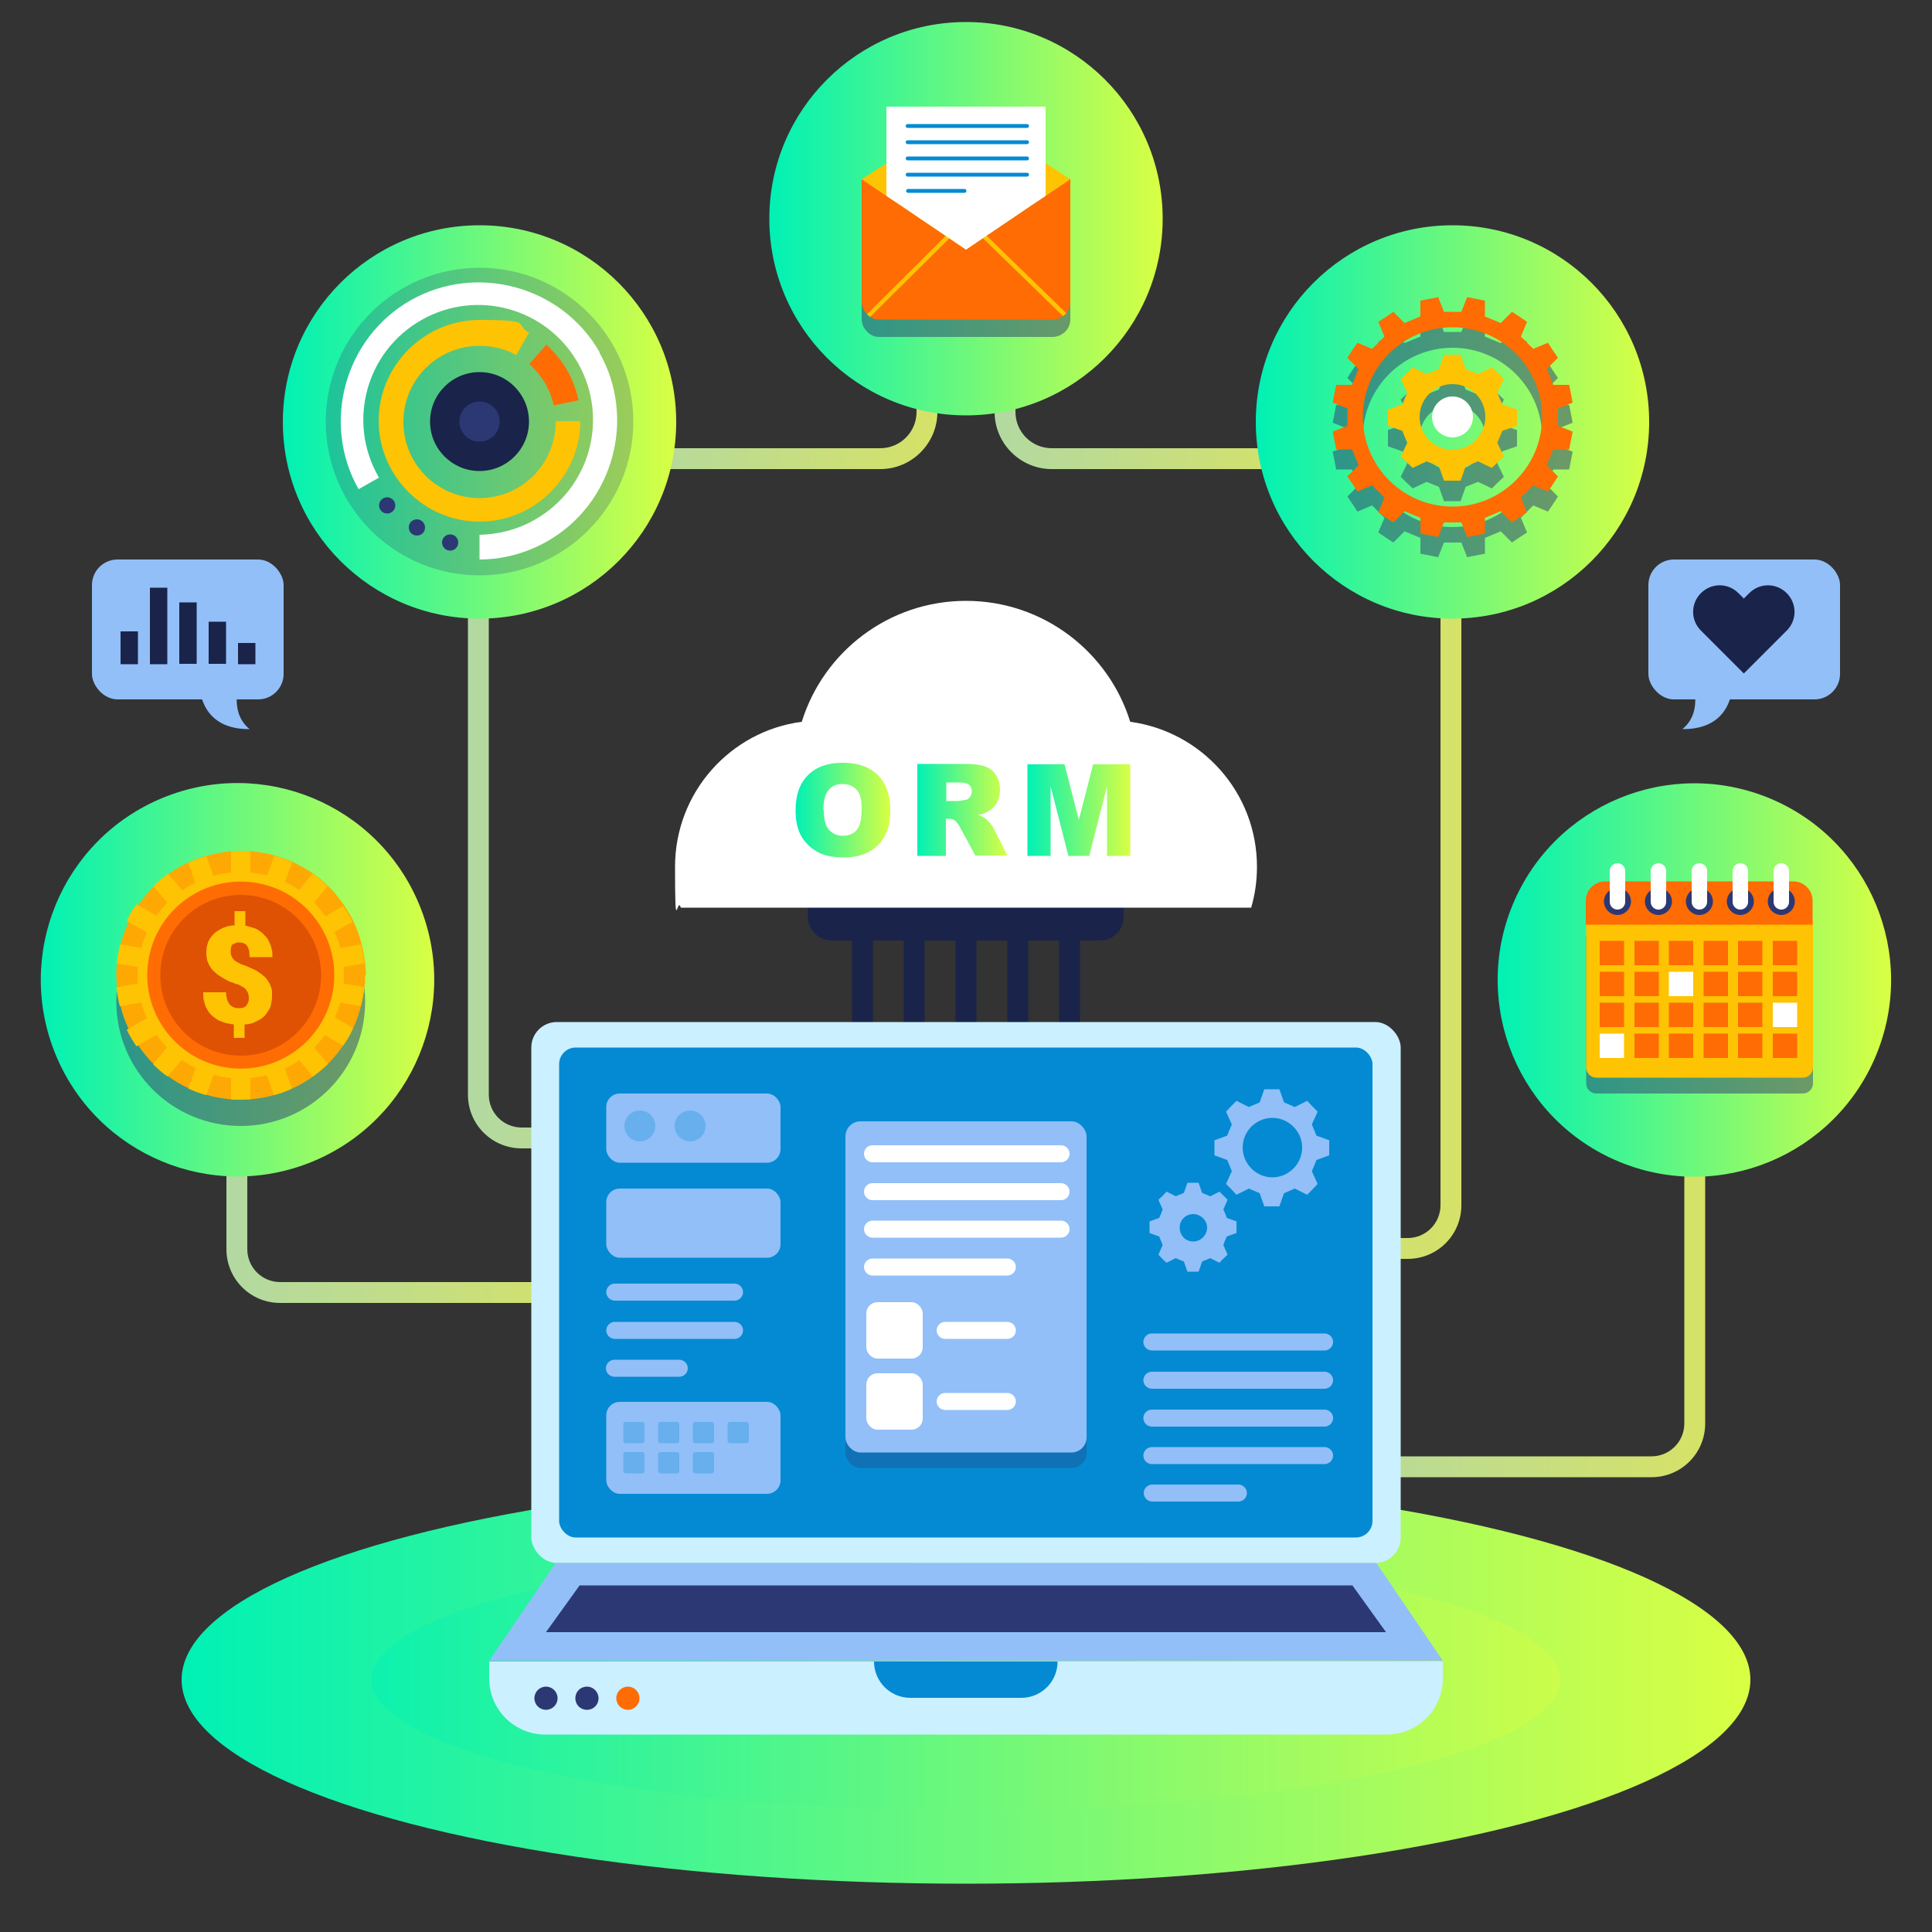 <?xml version="1.0" encoding="UTF-8"?>
<svg xmlns="http://www.w3.org/2000/svg" xmlns:xlink="http://www.w3.org/1999/xlink" version="1.1" viewBox="0 0 500 500">
  <rect x="0" y="0" width="500" height="500" fill="#333333" stroke="none"/>
  <defs>
    <style>
      .cls-1, .cls-2, .cls-3, .cls-4, .cls-5 {
        mix-blend-mode: multiply;
      }

      .cls-1, .cls-6 {
        fill: #048ad3;
      }

      .cls-1, .cls-5 {
        opacity: .3;
      }

      .cls-7 {
        fill: #df5103;
      }

      .cls-8 {
        fill: #1a234a;
      }

      .cls-2, .cls-3, .cls-4 {
        opacity: .5;
      }

      .cls-9 {
        fill: url(#linear-gradient-5);
      }

      .cls-10 {
        fill: url(#linear-gradient-6);
      }

      .cls-11 {
        fill: url(#linear-gradient-4);
      }

      .cls-12 {
        fill: url(#linear-gradient-3);
      }

      .cls-13 {
        fill: url(#linear-gradient-2);
      }

      .cls-14 {
        fill: url(#New_Gradient_Swatch);
      }

      .cls-15 {
        fill: #fec303;
      }

      .cls-16 {
        fill: url(#linear-gradient);
      }

      .cls-17 {
        isolation: isolate;
      }

      .cls-18 {
        fill: #fe6c03;
      }

      .cls-19 {
        fill: url(#New_Gradient_Swatch-10);
      }

      .cls-3 {
        fill: url(#New_Gradient_Swatch-2);
      }

      .cls-20 {
        fill: #fff;
      }

      .cls-21 {
        fill: #fea903;
      }

      .cls-22 {
        fill: url(#New_Gradient_Swatch-5);
      }

      .cls-23 {
        fill: url(#New_Gradient_Swatch-7);
      }

      .cls-24 {
        fill: url(#New_Gradient_Swatch-4);
      }

      .cls-25 {
        fill: url(#New_Gradient_Swatch-6);
      }

      .cls-26 {
        fill: url(#New_Gradient_Swatch-9);
      }

      .cls-27 {
        fill: url(#New_Gradient_Swatch-8);
      }

      .cls-28 {
        fill: url(#New_Gradient_Swatch-3);
      }

      .cls-4, .cls-5, .cls-29 {
        fill: #2c3874;
      }

      .cls-30 {
        fill: #cbf0ff;
      }

      .cls-31 {
        fill: #92bff8;
      }
    </style>
    <linearGradient id="linear-gradient" x1="161.6" y1="107.6" x2="242.6" y2="107.6" gradientUnits="userSpaceOnUse">
      <stop offset="0" stop-color="#b2d9a2"/>
      <stop offset="1" stop-color="#d6e267"/>
    </linearGradient>
    <linearGradient id="linear-gradient-2" x1="257.4" x2="338.4" xlink:href="#linear-gradient"/>
    <linearGradient id="linear-gradient-3" x1="58.5" y1="317.9" x2="155.1" y2="317.9" xlink:href="#linear-gradient"/>
    <linearGradient id="linear-gradient-4" x1="121" y1="220.6" x2="217.6" y2="220.6" xlink:href="#linear-gradient"/>
    <linearGradient id="linear-gradient-5" x1="337.6" y1="336.9" x2="441.3" y2="336.9" xlink:href="#linear-gradient"/>
    <linearGradient id="linear-gradient-6" x1="274.6" y1="239.6" x2="378.2" y2="239.6" xlink:href="#linear-gradient"/>
    <linearGradient id="New_Gradient_Swatch" data-name="New Gradient Swatch" x1="47" y1="434.7" x2="453" y2="434.7" gradientUnits="userSpaceOnUse">
      <stop offset="0" stop-color="#00f1b5"/>
      <stop offset="1" stop-color="#d9ff43"/>
    </linearGradient>
    <linearGradient id="New_Gradient_Swatch-2" data-name="New Gradient Swatch" x1="96.2" x2="403.8" xlink:href="#New_Gradient_Swatch"/>
    <linearGradient id="New_Gradient_Swatch-3" data-name="New Gradient Swatch" x1="325" y1="109.2" x2="426.9" y2="109.2" xlink:href="#New_Gradient_Swatch"/>
    <linearGradient id="New_Gradient_Swatch-4" data-name="New Gradient Swatch" x1="10.5" y1="253.6" x2="112.4" y2="253.6" gradientTransform="translate(101.7 -4.2) rotate(22.5)" xlink:href="#New_Gradient_Swatch"/>
    <linearGradient id="New_Gradient_Swatch-5" data-name="New Gradient Swatch" x1="387.6" y1="253.6" x2="489.5" y2="253.6" gradientTransform="translate(505 -248.6) rotate(67.5)" xlink:href="#New_Gradient_Swatch"/>
    <linearGradient id="New_Gradient_Swatch-6" data-name="New Gradient Swatch" x1="199.1" y1="56.6" x2="300.9" y2="56.6" xlink:href="#New_Gradient_Swatch"/>
    <linearGradient id="New_Gradient_Swatch-7" data-name="New Gradient Swatch" x1="73.1" y1="109.2" x2="175" y2="109.2" xlink:href="#New_Gradient_Swatch"/>
    <linearGradient id="New_Gradient_Swatch-8" data-name="New Gradient Swatch" x1="205.9" y1="209.6" x2="230.4" y2="209.6" xlink:href="#New_Gradient_Swatch"/>
    <linearGradient id="New_Gradient_Swatch-9" data-name="New Gradient Swatch" x1="237.4" y1="209.6" x2="260.7" y2="209.6" xlink:href="#New_Gradient_Swatch"/>
    <linearGradient id="New_Gradient_Swatch-10" data-name="New Gradient Swatch" x1="265.9" y1="209.6" x2="292.5" y2="209.6" xlink:href="#New_Gradient_Swatch"/>
  </defs>
  <!-- Generator: Adobe Illustrator 28.7.1, SVG Export Plug-In . SVG Version: 1.2.0 Build 142)  -->
  <g class="cls-17">
    <g id="OBJECTS">
      <g>
        <g>
          <path class="cls-16" d="M227.8,121.4h-66.2v-5.4h66.2c5.2,0,9.4-4.2,9.4-9.4v-12.9h5.4v12.9c0,8.1-6.6,14.8-14.8,14.8Z"/>
          <path class="cls-13" d="M338.4,121.4h-66.2c-8.1,0-14.8-6.6-14.8-14.8v-12.9h5.4v12.9c0,5.2,4.2,9.4,9.4,9.4h66.2v5.4Z"/>
        </g>
        <path class="cls-12" d="M155.1,337.2h-82.6c-7.7,0-13.9-6.2-13.9-13.9v-24.6h5.4v24.6c0,4.7,3.8,8.5,8.5,8.5h82.6v5.4Z"/>
        <path class="cls-11" d="M217.6,297.2h-82.6c-7.7,0-13.9-6.2-13.9-13.9v-139.2h5.4v139.2c0,4.7,3.8,8.5,8.5,8.5h82.6v5.4Z"/>
        <path class="cls-9" d="M427.4,382.3h-89.7v-5.4h89.7c4.7,0,8.5-3.8,8.5-8.5v-76.8h5.4v76.8c0,7.7-6.2,13.9-13.9,13.9Z"/>
        <path class="cls-10" d="M364.3,325.8h-89.7v-5.4h89.7c4.7,0,8.5-3.8,8.5-8.5v-158.5h5.4v158.5c0,7.7-6.2,13.9-13.9,13.9Z"/>
      </g>
      <g>
        <rect class="cls-8" x="274.1" y="222.2" width="5.4" height="62.4"/>
        <rect class="cls-8" x="260.7" y="222.2" width="5.4" height="62.4"/>
        <rect class="cls-8" x="247.3" y="222.2" width="5.4" height="62.4"/>
        <rect class="cls-8" x="233.9" y="222.2" width="5.4" height="62.4"/>
        <rect class="cls-8" x="220.5" y="222.2" width="5.4" height="62.4"/>
      </g>
      <path class="cls-8" d="M209.2,225.7h81.6v11.6c0,3.3-2.7,6.1-6.1,6.1h-69.5c-3.3,0-6.1-2.7-6.1-6.1v-11.6h0Z"/>
      <g>
        <ellipse class="cls-14" cx="250" cy="434.7" rx="203" ry="52.8"/>
        <ellipse class="cls-3" cx="250" cy="434.7" rx="153.8" ry="33.9"/>
      </g>
      <g>
        <rect class="cls-30" x="137.5" y="264.5" width="225" height="140" rx="6.6" ry="6.6"/>
        <rect class="cls-6" x="144.7" y="271.1" width="210.5" height="126.8" rx="4.3" ry="4.3"/>
        <path class="cls-30" d="M126.6,430h246.8v4.4c0,8-6.5,14.5-14.5,14.5h-217.8c-8,0-14.5-6.5-14.5-14.5v-4.4h0Z"/>
        <polygon class="cls-31" points="356.2 404.5 143.8 404.5 126.6 429.8 373.4 429.8 356.2 404.5"/>
        <polygon class="cls-29" points="350 410.3 150 410.3 141.3 422.4 358.7 422.4 350 410.3"/>
        <path class="cls-6" d="M264.4,439.4h-28.8c-5.2,0-9.4-4.2-9.4-9.4h47.5c0,5.2-4.2,9.4-9.4,9.4Z"/>
        <circle class="cls-29" cx="141.3" cy="439.5" r="3"/>
        <path class="cls-29" d="M154.9,439.5c0-1.6-1.3-3-3-3s-3,1.3-3,3,1.3,3,3,3,3-1.3,3-3Z"/>
        <circle class="cls-18" cx="162.5" cy="439.5" r="3"/>
        <g>
          <g>
            <rect class="cls-31" x="156.9" y="283" width="45.1" height="17.9" rx="3.5" ry="3.5"/>
            <path class="cls-1" d="M169.6,291.4c0-2.2-1.8-4-4-4s-4,1.8-4,4,1.8,4,4,4,4-1.8,4-4Z"/>
            <path class="cls-1" d="M182.6,291.4c0-2.2-1.8-4-4-4s-4,1.8-4,4,1.8,4,4,4,4-1.8,4-4Z"/>
            <rect class="cls-31" x="156.9" y="307.6" width="45.1" height="17.9" rx="3.5" ry="3.5"/>
            <rect class="cls-31" x="156.9" y="362.8" width="45.1" height="23.8" rx="3.5" ry="3.5"/>
            <path class="cls-31" d="M190.1,336.6h-31c-1.2,0-2.2-1-2.2-2.2s1-2.2,2.2-2.2h31c1.2,0,2.2,1,2.2,2.2s-1,2.2-2.2,2.2Z"/>
            <path class="cls-31" d="M190.1,346.5h-31c-1.2,0-2.2-1-2.2-2.2s1-2.2,2.2-2.2h31c1.2,0,2.2,1,2.2,2.2s-1,2.2-2.2,2.2Z"/>
            <path class="cls-31" d="M175.8,356.3h-16.8c-1.2,0-2.2-1-2.2-2.2s1-2.2,2.2-2.2h16.8c1.2,0,2.2,1,2.2,2.2s-1,2.2-2.2,2.2Z"/>
          </g>
          <g>
            <rect class="cls-5" x="218.8" y="294.2" width="62.4" height="85.7" rx="3.9" ry="3.9"/>
            <rect class="cls-31" x="218.8" y="290.2" width="62.4" height="85.7" rx="3.9" ry="3.9"/>
            <path class="cls-20" d="M274.6,300.8h-48.8c-1.2,0-2.2-1-2.2-2.2s1-2.2,2.2-2.2h48.8c1.2,0,2.2,1,2.2,2.2s-1,2.2-2.2,2.2Z"/>
            <path class="cls-20" d="M274.6,310.6h-48.8c-1.2,0-2.2-1-2.2-2.2s1-2.2,2.2-2.2h48.8c1.2,0,2.2,1,2.2,2.2s-1,2.2-2.2,2.2Z"/>
            <path class="cls-20" d="M274.6,320.3h-48.8c-1.2,0-2.2-1-2.2-2.2s1-2.2,2.2-2.2h48.8c1.2,0,2.2,1,2.2,2.2s-1,2.2-2.2,2.2Z"/>
            <path class="cls-20" d="M260.7,330.1h-34.9c-1.2,0-2.2-1-2.2-2.2s1-2.2,2.2-2.2h34.9c1.2,0,2.2,1,2.2,2.2s-1,2.2-2.2,2.2Z"/>
            <rect class="cls-20" x="224.2" y="355.4" width="14.6" height="14.6" rx="2.9" ry="2.9"/>
            <rect class="cls-20" x="224.2" y="337" width="14.6" height="14.6" rx="2.9" ry="2.9"/>
            <path class="cls-20" d="M260.7,364.9h-16.1c-1.2,0-2.2-1-2.2-2.2s1-2.2,2.2-2.2h16.1c1.2,0,2.2,1,2.2,2.2s-1,2.2-2.2,2.2Z"/>
            <path class="cls-20" d="M260.7,346.5h-16.1c-1.2,0-2.2-1-2.2-2.2s1-2.2,2.2-2.2h16.1c1.2,0,2.2,1,2.2,2.2s-1,2.2-2.2,2.2Z"/>
          </g>
          <g>
            <rect class="cls-1" x="161.3" y="368" width="5.5" height="5.5" rx=".6" ry=".6"/>
            <rect class="cls-1" x="170.3" y="368" width="5.5" height="5.5" rx=".6" ry=".6"/>
            <rect class="cls-1" x="179.3" y="368" width="5.5" height="5.5" rx=".6" ry=".6"/>
            <rect class="cls-1" x="188.3" y="368" width="5.5" height="5.5" rx=".6" ry=".6"/>
            <rect class="cls-1" x="161.3" y="375.8" width="5.5" height="5.5" rx=".6" ry=".6"/>
            <rect class="cls-1" x="170.3" y="375.8" width="5.5" height="5.5" rx=".6" ry=".6"/>
            <rect class="cls-1" x="179.3" y="375.8" width="5.5" height="5.5" rx=".6" ry=".6"/>
          </g>
          <g>
            <path class="cls-31" d="M327.2,312.2h3.9l1.2-3.4c1.1-.5,1.7-.7,2.8-1.2l3.2,1.6c1.4-1.4,1.4-1.4,2.7-2.8l-1.5-3.3c.5-1.1.7-1.7,1.2-2.9l3.3-1.2v-3.9l-3.3-1.2c-.5-1.2-.7-1.7-1.2-2.9l1.5-3.3c-1.4-1.4-1.4-1.4-2.7-2.8l-3.2,1.6c-1.1-.5-1.7-.7-2.8-1.2l-1.2-3.4h-3.9l-1.2,3.4c-1.1.5-1.7.7-2.8,1.2l-3.2-1.6c-1.4,1.4-1.4,1.4-2.7,2.8l1.5,3.3c-.5,1.1-.7,1.7-1.2,2.9l-3.3,1.2v3.9l3.3,1.2c.5,1.1.7,1.7,1.2,2.9l-1.5,3.3c1.4,1.4,1.4,1.4,2.7,2.8l3.2-1.6c1.1.5,1.7.7,2.8,1.2l1.2,3.4ZM321.6,297c0-4.3,3.5-7.7,7.7-7.7s7.7,3.5,7.7,7.7-3.5,7.7-7.7,7.7-7.7-3.5-7.7-7.7Z"/>
            <path class="cls-31" d="M307.3,329.1h2.9l.9-2.6c.8-.4,1.3-.5,2.1-.9l2.4,1.2c1-1.1,1-1.1,2.1-2.1l-1.1-2.5c.3-.9.5-1.3.9-2.2l2.5-.9v-3l-2.5-.9c-.3-.9-.5-1.3-.9-2.2l1.1-2.5c-1-1-1-1-2.1-2.1l-2.4,1.2c-.8-.4-1.3-.5-2.1-.9l-.9-2.6h-2.9l-.9,2.6c-.8.4-1.3.5-2.1.9l-2.4-1.2c-1,1.1-1,1.1-2.1,2.1l1.1,2.5c-.3.9-.5,1.3-.9,2.2l-2.5.9v3l2.5.9c.4.9.5,1.3.9,2.2l-1.1,2.5c1,1.1,1,1.1,2.1,2.1l2.4-1.2c.8.4,1.3.5,2.1.9l.9,2.6ZM305.3,317.7c0-2,1.6-3.5,3.5-3.5s3.6,1.6,3.6,3.5-1.6,3.6-3.6,3.6-3.5-1.6-3.5-3.6Z"/>
          </g>
          <g>
            <path class="cls-31" d="M342.8,349.5h-44.7c-1.2,0-2.2-1-2.2-2.2s1-2.2,2.2-2.2h44.7c1.2,0,2.2,1,2.2,2.2s-1,2.2-2.2,2.2Z"/>
            <path class="cls-31" d="M342.8,359.4h-44.7c-1.2,0-2.2-1-2.2-2.2s1-2.2,2.2-2.2h44.7c1.2,0,2.2,1,2.2,2.2s-1,2.2-2.2,2.2Z"/>
            <path class="cls-31" d="M342.8,369.2h-44.7c-1.2,0-2.2-1-2.2-2.2s1-2.2,2.2-2.2h44.7c1.2,0,2.2,1,2.2,2.2s-1,2.2-2.2,2.2Z"/>
            <path class="cls-31" d="M342.8,378.9h-44.7c-1.2,0-2.2-1-2.2-2.2s1-2.2,2.2-2.2h44.7c1.2,0,2.2,1,2.2,2.2s-1,2.2-2.2,2.2Z"/>
            <path class="cls-31" d="M320.5,388.6h-22.3c-1.2,0-2.2-1-2.2-2.2s1-2.2,2.2-2.2h22.3c1.2,0,2.2,1,2.2,2.2s-1,2.2-2.2,2.2Z"/>
          </g>
        </g>
      </g>
      <circle class="cls-28" cx="375.9" cy="109.2" r="50.9"/>
      <g>
        <circle class="cls-24" cx="61.5" cy="253.6" r="50.9" transform="translate(-92.4 42.8) rotate(-22.5)"/>
        <circle class="cls-22" cx="438.5" cy="253.6" r="50.9" transform="translate(36.4 561.7) rotate(-67.5)"/>
      </g>
      <circle class="cls-25" cx="250" cy="56.6" r="50.9"/>
      <circle class="cls-23" cx="124.1" cy="109.2" r="50.9"/>
      <g>
        <g>
          <rect class="cls-31" x="23.8" y="144.8" width="49.6" height="36.2" rx="6.6" ry="6.6"/>
          <path class="cls-31" d="M51.6,175.3s-1.4,13.5,13,13.4c-5.9-4.8-2.2-13.4-2.2-13.4"/>
        </g>
        <g>
          <rect class="cls-8" x="31.2" y="163.4" width="4.5" height="8.5"/>
          <rect class="cls-8" x="38.8" y="152.1" width="4.5" height="19.8"/>
          <rect class="cls-8" x="46.4" y="155.9" width="4.5" height="15.9"/>
          <rect class="cls-8" x="54" y="160.9" width="4.5" height="10.9"/>
          <rect class="cls-8" x="61.6" y="166.4" width="4.5" height="5.5"/>
        </g>
      </g>
      <g>
        <rect class="cls-31" x="426.5" y="144.8" width="49.6" height="36.2" rx="6.6" ry="6.6" transform="translate(902.7 325.8) rotate(180)"/>
        <path class="cls-8" d="M451.3,174.3l-11.1-11.1c-2.7-2.7-2.7-7,0-9.7,2.7-2.7,7-2.7,9.7,0l1.4,1.4,1.4-1.4c2.7-2.7,7-2.7,9.7,0,2.7,2.7,2.7,7,0,9.7l-11.1,11.1Z"/>
        <path class="cls-31" d="M448.4,175.3s1.4,13.5-13,13.4c5.9-4.8,2.2-13.4,2.2-13.4"/>
      </g>
      <g>
        <g class="cls-2">
          <circle class="cls-4" cx="124.1" cy="109.1" r="39.8"/>
        </g>
        <path class="cls-20" d="M155.2,91.2c-9.7-17.1-31.8-23.2-48.9-13.5-17.1,9.7-23.2,31.8-13.5,48.9l5.3-3c0,0-.1-.2-.2-.3-8.1-14.3-3.1-32.4,11.2-40.5,14.3-8.1,32.4-3.1,40.5,11.2,8.1,14.3,3.1,32.4-11.2,40.5-4.5,2.6-9.5,3.8-14.3,3.9v6.4c6.2,0,12.2-1.7,17.5-4.7,17.1-9.7,23.2-31.8,13.5-48.9Z"/>
        <g>
          <g>
            <path class="cls-15" d="M150.2,108.9c0,14.3-11.8,26.1-26.1,26.1s-26.1-11.8-26.1-26.1,11.8-26.1,26.1-26.1,8.9,1.1,12.8,3.3l-3.3,5.8c-2.8-1.6-6.1-2.4-9.5-2.4-10.9,0-19.7,8.8-19.7,19.7s8.8,19.7,19.7,19.7,19.7-8.8,19.7-19.7v-.2h6.5Z"/>
            <path class="cls-18" d="M149.7,103.6l-6.4,1.3c-.9-4.2-3.2-7.9-6.3-10.7l4.4-5c2.1,1.9,3.9,4.1,5.3,6.5,1.4,2.4,2.4,5.1,3,7.8Z"/>
          </g>
          <circle class="cls-8" cx="124.1" cy="109.1" r="12.8"/>
          <circle class="cls-29" cx="124.1" cy="109.1" r="5.2"/>
        </g>
        <circle class="cls-29" cx="100.2" cy="130.8" r="2.1"/>
        <circle class="cls-29" cx="116.5" cy="140.4" r="2.1"/>
        <path class="cls-29" d="M110,136.5c0-1.1-.9-2.1-2.1-2.1s-2.1.9-2.1,2.1.9,2.1,2.1,2.1,2.1-.9,2.1-2.1Z"/>
      </g>
      <g>
        <circle class="cls-4" cx="62.3" cy="259.2" r="32.2"/>
        <g>
          <g>
            <path class="cls-21" d="M94.5,252.4c0,1.1,0,2.1-.2,3.1-.2,1.7-.5,3.3-.9,4.9-.5,2-1.2,4-2.1,5.9-.7,1.5-1.5,2.9-2.5,4.3-1.2,1.7-2.5,3.3-4,4.8-1.2,1.2-2.5,2.2-3.8,3.2-1.7,1.2-3.5,2.3-5.4,3.1-1.5.7-3.1,1.3-4.7,1.7-2,.6-4,.9-6.1,1.1-.8,0-1.7.1-2.5.1s-1.7,0-2.5-.1c-2.1-.2-4.2-.5-6.1-1.1-1.6-.4-3.2-1-4.7-1.7-1.9-.8-3.7-1.9-5.4-3.1-1.4-.9-2.6-2-3.8-3.2-1.5-1.4-2.8-3.1-4-4.8-.9-1.4-1.8-2.8-2.5-4.3-.9-1.9-1.6-3.8-2.1-5.9-.4-1.6-.7-3.2-.9-4.9-.1-1-.2-2.1-.2-3.1s0-2.1.2-3.1c.2-1.7.5-3.3.9-4.9.5-2,1.2-4,2.1-5.9.7-1.5,1.5-2.9,2.5-4.3,1.2-1.7,2.5-3.3,4-4.8,1.2-1.2,2.5-2.2,3.8-3.2,1.7-1.2,3.5-2.3,5.4-3.1,1.5-.7,3.1-1.3,4.7-1.7,2-.5,4-.9,6.2-1.1.8,0,1.6-.1,2.5-.1s1.7,0,2.5.1c2.1.2,4.2.5,6.2,1.1,1.6.5,3.2,1,4.7,1.7,1.9.9,3.7,1.9,5.4,3.1,1.4.9,2.6,2,3.8,3.2,1.5,1.4,2.8,3.1,4,4.8.9,1.4,1.8,2.8,2.5,4.3.9,1.9,1.6,3.8,2.1,5.9.4,1.6.7,3.2.9,4.9.1,1,.2,2.1.2,3.1Z"/>
            <g>
              <path class="cls-15" d="M64.8,220.3v64.2c-.8,0-1.7.1-2.5.1s-1.7,0-2.5-.1v-64.2c.8,0,1.6-.1,2.5-.1s1.7,0,2.5.1Z"/>
              <path class="cls-15" d="M75.6,281.7c-1.5.7-3.1,1.3-4.7,1.7l-6.1-16.9-2.5-6.8-.9-2.4-.5-1.2-.3-.8-.2-.6-.2-.5-.2-.4-.3-.8-.2-.4-.2-.5-.2-.6-.3-.8-.5-1.3-.9-2.4-2.5-6.8-6.2-16.9c1.5-.7,3.1-1.3,4.7-1.7l6.2,16.9,2.5,6.8.9,2.4.5,1.3.3.8.2.6.2.5.2.4.3.8.2.4.2.5.2.6.3.8.5,1.3.9,2.4,2.5,6.8,6.1,16.9Z"/>
              <path class="cls-15" d="M84.8,275.4c-1.2,1.2-2.5,2.2-3.8,3.2l-11.5-13.8-4.7-5.6-1.6-1.9-.9-1-.6-.7-.4-.5-.3-.4-.3-.4-.6-.7-.3-.4-.3-.4-.4-.5-.6-.7-.9-1-1.6-1.9-4.7-5.6-11.6-13.8c1.2-1.2,2.5-2.2,3.8-3.2l11.6,13.8,4.7,5.6,1.6,1.9.9,1,.6.7.4.5.3.4.3.4.6.7.3.4.3.4.4.5.6.7.9,1,1.6,1.9,4.7,5.6,11.6,13.8Z"/>
              <path class="cls-15" d="M91.3,266.3c-.7,1.5-1.5,2.9-2.5,4.3l-15.6-9-6.3-3.6-2.2-1.3-1.2-.7-.8-.5-.6-.3-.5-.3-.4-.2-.8-.5-.4-.2-.5-.3-.6-.3-.8-.5-1.2-.7-2.2-1.3-6.3-3.6-15.6-9c.7-1.5,1.5-2.9,2.5-4.3l15.6,9,6.3,3.6,2.2,1.3,1.2.7.8.4.6.3.5.3.4.2.8.4.4.2.5.3.6.3.8.4,1.2.7,2.2,1.3,6.3,3.6,15.6,9Z"/>
              <path class="cls-15" d="M94.3,255.5c-.2,1.7-.5,3.3-.9,4.9l-17.7-3.1-7.2-1.3-2.5-.4-1.3-.2-.9-.2h-.6c0-.1-.5-.2-.5-.2h-.5c0,0-.8-.2-.8-.2h-.5c0,0-.5-.2-.5-.2h-.6c0-.1-.9-.3-.9-.3l-1.3-.2-2.5-.4-7.2-1.3-17.7-3.1c.2-1.7.5-3.3.9-4.9l17.7,3.1,7.2,1.3,2.5.4,1.3.2.9.2h.6c0,.1.5.2.5.2h.5c0,0,.9.2.9.2h.5c0,0,.5.2.5.2h.6c0,.1.9.3.9.3l1.3.2,2.5.4,7.2,1.3,17.7,3.1Z"/>
              <path class="cls-15" d="M94.3,249.3l-17.7,3.1-7.2,1.3-2.5.4-1.3.2-.9.2h-.6c0,.1-.5.2-.5.2h-.5c0,0-.9.2-.9.2h-.5c0,0-.5.2-.5.2h-.6c0,.1-.9.3-.9.3l-1.3.2-2.5.4-7.2,1.3-17.7,3.1c-.4-1.6-.7-3.2-.9-4.9l17.7-3.1,7.2-1.3,2.5-.4,1.3-.2.9-.2h.6c0-.1.5-.2.5-.2h.5c0,0,.9-.2.9-.2h.5c0,0,.5-.2.5-.2h.6c0-.1.9-.3.9-.3l1.3-.2,2.5-.4,7.2-1.3,17.7-3.1c.4,1.6.7,3.2.9,4.9Z"/>
              <path class="cls-15" d="M91.3,238.5l-15.6,9-6.3,3.6-2.2,1.3-1.2.7-.8.5-.6.3-.5.3-.4.2-.8.5-.4.2-.5.3-.6.3-.8.5-1.2.7-2.2,1.3-6.3,3.6-15.6,9c-.9-1.4-1.8-2.8-2.5-4.3l15.6-9,6.3-3.6,2.2-1.3,1.2-.7.8-.4.6-.3.5-.3.4-.2.8-.4.4-.2.5-.3.6-.3.8-.4,1.2-.7,2.2-1.3,6.3-3.6,15.6-9c.9,1.4,1.8,2.8,2.5,4.3Z"/>
              <path class="cls-15" d="M84.8,229.4l-11.6,13.8-4.7,5.6-1.6,1.9-.9,1-.6.7-.4.5-.3.4-.3.3-.6.7-.3.4-.3.4-.4.5-.6.7-.9,1-1.6,1.9-4.7,5.6-11.6,13.8c-1.4-.9-2.6-2-3.8-3.2l11.6-13.8,4.7-5.6,1.6-1.9.9-1,.6-.7.4-.5.3-.4.3-.4.6-.7.3-.4.3-.4.4-.5.6-.7.9-1,1.6-1.9,4.7-5.6,11.5-13.8c1.4.9,2.6,2,3.8,3.2Z"/>
              <path class="cls-15" d="M75.6,223.1l-6.2,16.9-2.5,6.8-.9,2.4-.5,1.3-.3.8-.2.6-.2.5-.2.4-.3.8-.2.5-.2.5-.2.6-.3.8-.5,1.3-.9,2.4-2.5,6.8-6.1,16.9c-1.6-.4-3.2-1-4.7-1.7l6.2-16.9,2.5-6.8.9-2.4.5-1.3.3-.8.2-.6.2-.5.2-.4.3-.8.2-.4.2-.5.2-.6.3-.8.5-1.3.9-2.4,2.5-6.8,6.2-16.9c1.6.5,3.2,1,4.7,1.7Z"/>
            </g>
            <circle class="cls-15" cx="62.3" cy="252.4" r="26.7"/>
            <circle class="cls-18" cx="62.3" cy="252.4" r="24.2" transform="translate(-196.8 273.5) rotate(-80.8)"/>
            <circle class="cls-7" cx="62.3" cy="252.4" r="20.8"/>
          </g>
          <path class="cls-15" d="M60.2,244.6c.3-.4.8-.6,1.3-.7.1,0,.2,0,.3,0,0,0,.1,0,.2,0,.6,0,1.2.2,1.6.5.2.1.3.3.4.5,0,0,0,0,0,0,.2.3.4.8.5,1.3,0,.4.1.9.1,1.5h5.9s0-.1,0-.1c0-.3,0-.5,0-.7,0-.7-.2-1.4-.4-2.1-.2-.5-.4-1-.6-1.4-.2-.4-.5-.8-.9-1.2,0,0,0,0-.1-.1-.4-.5-.9-.9-1.5-1.3-.4-.3-.8-.5-1.2-.6-.6-.2-1.3-.4-2-.6,0,0-.2,0-.3,0v-3.8s-2.8,0-2.8,0v3.7c0,0-.2,0-.3,0-.5,0-.9.1-1.4.2-.7.2-1.3.4-1.8.7-.4.2-.9.5-1.3.8-.2.2-.4.3-.6.5-.2.2-.4.5-.6.7-.4.5-.7,1-.9,1.6-.1.4-.2.7-.3,1.1,0,.5-.1.9-.1,1.4,0,.5,0,.9.1,1.3,0,0,0,0,0,0,0,.6.3,1.2.5,1.7,0,.2.2.3.3.5.3.6.7,1.1,1.2,1.5,0,0,.1.1.2.2h0c.3.3.6.5.9.7.3.2.6.4.9.6.2.1.4.2.7.4,0,0,0,0,0,0,.2,0,.3.2.5.3.1,0,.3.1.4.2.1,0,.2.1.4.2,0,0,.2,0,.3.1,0,0,.1,0,.2,0,0,0,0,0,0,0,.4.2.8.3,1.2.5,0,0,0,0,.1,0,0,0,0,0,.1,0,.1,0,.2,0,.3.1.1,0,.2.1.3.2.2,0,.3.1.4.2.2.1.4.2.6.3.3.2.5.4.7.6,0,0,0,.1.1.2,0,0,0,0,0,0,.4.5.6,1.2.6,2,0,0,0,0,0,.1,0,.7-.2,1.2-.5,1.6,0,0,0,.1-.1.2,0,0-.1.1-.2.2-.4.4-1,.5-1.7.5,0,0-.2,0-.2,0,0,0-.1,0-.2,0-.7,0-1.3-.3-1.8-.7-.1,0-.2-.2-.3-.3,0,0-.1-.2-.2-.3-.2-.3-.4-.7-.5-1.2-.1-.5-.2-1-.2-1.6h-5.9c0,.1,0,.2,0,.2,0,.3,0,.5,0,.7,0,.8.2,1.4.4,2.1.1.5.3.9.6,1.4.2.5.6.9.9,1.3,0,0,0,0,.1.1.4.4.9.8,1.4,1.1.4.3.8.5,1.2.6.6.3,1.3.5,2,.6.4.1.8.2,1.3.2t0,0v3.5s2.8,0,2.8,0v-3.5c.2,0,.4,0,.6,0,.8-.1,1.5-.3,2.1-.6.4-.2.8-.4,1.2-.6.5-.3.9-.6,1.3-1,.1-.1.2-.2.3-.4.3-.4.6-.8.9-1.3.3-.5.4-1,.5-1.6.1-.5.2-1.1.2-1.7,0-.2,0-.4,0-.6,0-.2,0-.5,0-.7,0-.7-.3-1.2-.5-1.8-.1-.2-.2-.4-.4-.7-.2-.4-.5-.7-.7-1-.2-.2-.4-.4-.6-.6,0,0,0,0-.1,0-.4-.4-.8-.7-1.3-1-.3-.2-.6-.4-1-.6,0,0,0,0-.1,0-.2-.1-.4-.2-.6-.3-.2,0-.4-.2-.6-.3-.2,0-.3-.1-.5-.2-.1,0-.3-.1-.4-.2,0,0,0,0-.1,0h0c0,0-.2,0-.3-.1-.2,0-.3-.1-.5-.2,0,0,0,0,0,0,0,0,0,0-.1,0-.2,0-.3-.1-.4-.2-.1,0-.3-.1-.4-.2-.1,0-.3-.1-.4-.2-.2-.1-.3-.2-.5-.3-.2-.1-.4-.3-.5-.5,0,0,0,0,0,0-.4-.4-.6-.9-.7-1.6,0-.1,0-.3,0-.4,0-.7.1-1.3.4-1.8,0,0,.1-.2.2-.3Z"/>
        </g>
      </g>
      <g>
        <path class="cls-4" d="M410.5,242.3h58.7v38.1c0,1.4-1.2,2.6-2.6,2.6h-53.5c-1.4,0-2.6-1.2-2.6-2.6v-38.1h0Z"/>
        <path class="cls-15" d="M410.5,238.2h58.7v38.1c0,1.4-1.2,2.6-2.6,2.6h-53.5c-1.4,0-2.6-1.2-2.6-2.6v-38.1h0Z"/>
        <path class="cls-18" d="M415.5,228.1h48.6c2.8,0,5,2.3,5,5v6.2h-58.7v-6.2c0-2.8,2.3-5,5-5Z"/>
        <g>
          <g>
            <path class="cls-29" d="M422.1,233.3c0-1.9-1.6-3.5-3.5-3.5s-3.5,1.6-3.5,3.5,1.6,3.5,3.5,3.5,3.5-1.6,3.5-3.5Z"/>
            <path class="cls-20" d="M418.6,223.4h0c-1.1,0-2,.9-2,2v8c0,1.1.9,2,2,2h0c1.1,0,2-.9,2-2v-8c0-1.1-.9-2-2-2Z"/>
          </g>
          <g>
            <path class="cls-29" d="M432.7,233.3c0-1.9-1.6-3.5-3.5-3.5s-3.5,1.6-3.5,3.5,1.6,3.5,3.5,3.5,3.5-1.6,3.5-3.5Z"/>
            <path class="cls-20" d="M429.2,223.4h0c-1.1,0-2,.9-2,2v8c0,1.1.9,2,2,2h0c1.1,0,2-.9,2-2v-8c0-1.1-.9-2-2-2Z"/>
          </g>
          <g>
            <path class="cls-29" d="M443.3,233.3c0-1.9-1.6-3.5-3.5-3.5s-3.5,1.6-3.5,3.5,1.6,3.5,3.5,3.5,3.5-1.6,3.5-3.5Z"/>
            <path class="cls-20" d="M439.8,223.4h0c-1.1,0-2,.9-2,2v8c0,1.1.9,2,2,2h0c1.1,0,2-.9,2-2v-8c0-1.1-.9-2-2-2Z"/>
          </g>
          <g>
            <path class="cls-29" d="M453.9,233.3c0-1.9-1.6-3.5-3.5-3.5s-3.5,1.6-3.5,3.5,1.6,3.5,3.5,3.5,3.5-1.6,3.5-3.5Z"/>
            <path class="cls-20" d="M450.4,223.4h0c-1.1,0-2,.9-2,2v8c0,1.1.9,2,2,2h0c1.1,0,2-.9,2-2v-8c0-1.1-.9-2-2-2Z"/>
          </g>
          <g>
            <path class="cls-29" d="M464.5,233.3c0-1.9-1.6-3.5-3.5-3.5s-3.5,1.6-3.5,3.5,1.6,3.5,3.5,3.5,3.5-1.6,3.5-3.5Z"/>
            <path class="cls-20" d="M461,223.4h0c-1.1,0-2,.9-2,2v8c0,1.1.9,2,2,2h0c1.1,0,2-.9,2-2v-8c0-1.1-.9-2-2-2Z"/>
          </g>
        </g>
        <g>
          <rect class="cls-18" x="414" y="243.5" width="6.3" height="6.3"/>
          <rect class="cls-18" x="423" y="243.5" width="6.3" height="6.3"/>
          <rect class="cls-18" x="431.9" y="243.5" width="6.3" height="6.3"/>
          <rect class="cls-18" x="440.9" y="243.5" width="6.3" height="6.3"/>
          <rect class="cls-18" x="449.8" y="243.5" width="6.3" height="6.3"/>
          <rect class="cls-18" x="458.8" y="243.5" width="6.3" height="6.3"/>
          <rect class="cls-18" x="414" y="251.5" width="6.3" height="6.3"/>
          <rect class="cls-18" x="423" y="251.5" width="6.3" height="6.3"/>
          <rect class="cls-20" x="431.9" y="251.5" width="6.3" height="6.3"/>
          <rect class="cls-18" x="440.9" y="251.5" width="6.3" height="6.3"/>
          <rect class="cls-18" x="449.8" y="251.5" width="6.3" height="6.3"/>
          <rect class="cls-18" x="458.8" y="251.5" width="6.3" height="6.3"/>
          <rect class="cls-18" x="414" y="259.5" width="6.3" height="6.3"/>
          <rect class="cls-18" x="423" y="259.5" width="6.3" height="6.3"/>
          <rect class="cls-18" x="431.9" y="259.5" width="6.3" height="6.3"/>
          <rect class="cls-18" x="440.9" y="259.5" width="6.3" height="6.3"/>
          <rect class="cls-18" x="449.8" y="259.5" width="6.3" height="6.3"/>
          <rect class="cls-20" x="458.8" y="259.5" width="6.3" height="6.3"/>
          <rect class="cls-20" x="414" y="267.5" width="6.3" height="6.3"/>
          <rect class="cls-18" x="423" y="267.5" width="6.3" height="6.3"/>
          <rect class="cls-18" x="431.9" y="267.5" width="6.3" height="6.3"/>
          <rect class="cls-18" x="440.9" y="267.5" width="6.3" height="6.3"/>
          <rect class="cls-18" x="449.8" y="267.5" width="6.3" height="6.3"/>
          <rect class="cls-18" x="458.8" y="267.5" width="6.3" height="6.3"/>
        </g>
      </g>
      <path class="cls-20" d="M292.5,186.8c-5.6-18.1-22.5-31.3-42.5-31.3s-36.9,13.2-42.5,31.3c-18.5,2.4-32.8,18.3-32.8,37.5s.5,7.3,1.5,10.6h147.6c1-3.4,1.5-6.9,1.5-10.6,0-19.2-14.3-35-32.8-37.5Z"/>
      <g>
        <g>
          <path class="cls-4" d="M403.2,110.9l3.8-1.5c-.5-2.6-.4-2-.9-4.6h-4.1c-.8-2-.9-2.1-1.7-4.1l2.9-2.9c-1.5-2.2-1.2-1.7-2.6-3.9l-3.8,1.6-3.2-3.2,1.6-3.8c-2.2-1.5-1.7-1.2-3.9-2.6l-2.9,2.9c-2-.8-2.1-.9-4.1-1.7v-4.1c-2.6-.5-2-.4-4.6-.9l-1.5,3.8h-4.5l-1.5-3.8c-2.6.5-2,.4-4.6.9v4.1c-2,.8-2.1.9-4.1,1.7l-2.9-2.9c-2.2,1.5-1.7,1.2-3.9,2.6l1.6,3.8c-1.5,1.5-1.6,1.6-3.2,3.2l-3.8-1.6c-1.5,2.2-1.2,1.7-2.6,3.9l2.9,2.9c-.8,2-.9,2.1-1.7,4.1h-4.1c-.5,2.6-.4,2-.9,4.6l3.8,1.5v4.5l-3.8,1.5c.5,2.6.4,2,.9,4.6h4.1c.8,2,.9,2.1,1.7,4.1l-2.9,2.9c1.5,2.2,1.2,1.7,2.6,3.9l3.8-1.6c1.5,1.5,1.6,1.6,3.2,3.2l-1.6,3.8c2.2,1.5,1.7,1.2,3.9,2.6l2.9-2.9c2,.8,2.1.9,4.1,1.7v4.1c2.6.5,2,.4,4.6.9l1.5-3.8h4.5l1.5,3.8c2.6-.5,2-.4,4.6-.9v-4.1c2-.8,2.1-.9,4.1-1.7l2.9,2.9c2.2-1.5,1.7-1.2,3.9-2.6l-1.6-3.8c1.5-1.5,1.6-1.6,3.2-3.2l3.8,1.6c1.5-2.2,1.2-1.7,2.6-3.9l-2.9-2.9c.8-2,.9-2.1,1.7-4.1h4.1c.5-2.6.4-2,.9-4.6l-3.8-1.5v-4.5ZM375.9,136.4c-12.8,0-23.2-10.4-23.2-23.2s10.4-23.2,23.2-23.2,23.2,10.4,23.2,23.2-10.4,23.2-23.2,23.2Z"/>
          <path class="cls-4" d="M392.6,115.5v-4.2l-3.8-1.3c-.5-1.2-.8-1.8-1.3-3.1l1.7-3.5c-1.5-1.5-1.5-1.5-3.1-3l-3.6,1.7c-1.3-.5-1.9-.8-3.2-1.3l-1.3-3.7h-4.3l-1.3,3.7c-1.3.5-1.9.8-3.2,1.3l-3.6-1.7c-1.5,1.5-1.5,1.5-3.1,3l1.7,3.5c-.5,1.2-.8,1.8-1.3,3.1l-3.7,1.3v4.2l3.7,1.3c.5,1.2.8,1.9,1.3,3.1l-1.7,3.5c1.5,1.5,1.5,1.5,3.1,3l3.6-1.7c1.3.5,1.9.8,3.2,1.3l1.3,3.7h4.3l1.3-3.7c1.3-.5,1.9-.8,3.2-1.3l3.6,1.7c1.5-1.5,1.5-1.5,3.1-3l-1.7-3.5c.5-1.2.8-1.8,1.3-3.1l3.8-1.3ZM375.9,121.7c-4.7,0-8.5-3.8-8.5-8.5s3.8-8.5,8.5-8.5,8.5,3.8,8.5,8.5-3.8,8.5-8.5,8.5Z"/>
        </g>
        <g>
          <path class="cls-18" d="M403.2,105.7l3.8-1.5c-.5-2.6-.4-2-.9-4.6h-4.1c-.8-2-.9-2.1-1.7-4.1l2.9-2.9c-1.5-2.2-1.2-1.7-2.6-3.9l-3.8,1.6c-1.5-1.5-1.6-1.6-3.2-3.2l1.6-3.8c-2.2-1.5-1.7-1.2-3.9-2.6l-2.9,2.9c-2-.8-2.1-.9-4.1-1.7v-4.1c-2.6-.5-2-.4-4.6-.9l-1.5,3.8h-4.5l-1.5-3.8c-2.6.5-2,.4-4.6.9v4.1c-2,.8-2.1.9-4.1,1.7l-2.9-2.9c-2.2,1.5-1.7,1.2-3.9,2.6l1.6,3.8c-1.5,1.5-1.6,1.6-3.2,3.2l-3.8-1.6c-1.5,2.2-1.2,1.7-2.6,3.9l2.9,2.9c-.8,2-.9,2.1-1.7,4.1h-4.1c-.5,2.6-.4,2-.9,4.6l3.8,1.5v4.5l-3.8,1.5c.5,2.6.4,2,.9,4.6h4.1c.8,2,.9,2.1,1.7,4.1l-2.9,2.9c1.5,2.2,1.2,1.7,2.6,3.9l3.8-1.6c1.5,1.5,1.6,1.6,3.2,3.2l-1.6,3.8c2.2,1.5,1.7,1.2,3.9,2.6l2.9-2.9c2,.8,2.1.9,4.1,1.7v4.1c2.6.5,2,.4,4.6.9l1.5-3.8h4.5l1.5,3.8c2.6-.5,2-.4,4.6-.9v-4.1c2-.8,2.1-.9,4.1-1.7l2.9,2.9c2.2-1.5,1.7-1.2,3.9-2.6l-1.6-3.8c1.5-1.5,1.6-1.6,3.2-3.2l3.8,1.6c1.5-2.2,1.2-1.7,2.6-3.9l-2.9-2.9c.8-2,.9-2.1,1.7-4.1h4.1c.5-2.6.4-2,.9-4.6l-3.8-1.5v-4.5ZM375.9,131.1c-12.8,0-23.2-10.4-23.2-23.2s10.4-23.2,23.2-23.2,23.2,10.4,23.2,23.2-10.4,23.2-23.2,23.2Z"/>
          <path class="cls-15" d="M392.6,110.2v-4.2l-3.8-1.3c-.5-1.2-.8-1.8-1.3-3.1l1.7-3.5c-1.5-1.5-1.5-1.5-3.1-3l-3.6,1.7c-1.3-.5-1.9-.8-3.2-1.3l-1.3-3.7h-4.3l-1.3,3.7c-1.3.5-1.9.8-3.2,1.3l-3.6-1.7c-1.5,1.5-1.5,1.5-3.1,3l1.7,3.5c-.5,1.2-.8,1.8-1.3,3.1l-3.7,1.3v4.2l3.7,1.3c.5,1.2.8,1.9,1.3,3.1l-1.7,3.5c1.5,1.5,1.5,1.5,3.1,3l3.6-1.7c1.3.5,1.9.8,3.2,1.3l1.3,3.7h4.3l1.3-3.7c1.3-.5,1.9-.8,3.2-1.3l3.6,1.7c1.5-1.5,1.5-1.5,3.1-3l-1.7-3.5c.5-1.2.8-1.8,1.3-3.1l3.8-1.3ZM375.9,116.4c-4.7,0-8.5-3.8-8.5-8.5s3.8-8.5,8.5-8.5,8.5,3.8,8.5,8.5-3.8,8.5-8.5,8.5Z"/>
        </g>
        <path class="cls-20" d="M381.2,107.9c0-2.9-2.4-5.3-5.3-5.3s-5.3,2.4-5.3,5.3,2.4,5.3,5.3,5.3,5.3-2.4,5.3-5.3Z"/>
      </g>
      <g>
        <path class="cls-4" d="M277,50.9v31.7c0,1.2-.4,2.2-1.1,3-.2.3-.5.5-.8.7-.8.6-1.7.9-2.7.9h-44.8c-.9,0-1.7-.2-2.4-.7-.3-.2-.6-.4-.8-.7-.9-.8-1.4-2-1.4-3.3v-31.7h54Z"/>
        <path class="cls-18" d="M277,46.4v31.7c0,1.2-.4,2.2-1.1,3-.2.3-.5.5-.8.7-.8.6-1.7.9-2.7.9h-44.8c-.9,0-1.7-.2-2.4-.7-.3-.2-.6-.4-.8-.7-.9-.8-1.4-2-1.4-3.3v-31.7h54Z"/>
        <path class="cls-15" d="M275.9,81.1c-.2.3-.5.5-.8.7l-25.1-24.4-24.8,24.6c-.3-.2-.6-.4-.8-.7l25.6-25.5,25.9,25.2Z"/>
        <polygon class="cls-15" points="277 46.4 270.6 50.7 267 53.1 250 64.6 233 53.1 229.4 50.7 223 46.4 277 46.4"/>
        <polygon class="cls-15" points="223 46.4 250 28.8 277 46.4 223 46.4"/>
        <polygon class="cls-20" points="270.6 27.6 270.6 50.7 267 53.1 250 64.6 233 53.1 229.4 50.7 229.4 27.6 270.6 27.6"/>
        <path class="cls-6" d="M265.8,33.1h-30.9c-.3,0-.5-.2-.5-.5s.2-.5.5-.5h30.9c.3,0,.5.2.5.5s-.2.5-.5.5Z"/>
        <path class="cls-6" d="M265.8,37.3h-30.9c-.3,0-.5-.2-.5-.5s.2-.5.5-.5h30.9c.3,0,.5.2.5.5s-.2.5-.5.5Z"/>
        <path class="cls-6" d="M265.8,41.5h-30.9c-.3,0-.5-.2-.5-.5s.2-.5.5-.5h30.9c.3,0,.5.2.5.5s-.2.5-.5.5Z"/>
        <path class="cls-6" d="M265.8,45.7h-30.9c-.3,0-.5-.2-.5-.5s.2-.5.5-.5h30.9c.3,0,.5.2.5.5s-.2.5-.5.5Z"/>
        <path class="cls-6" d="M249.6,49.9h-14.6c-.3,0-.5-.2-.5-.5s.2-.5.5-.5h14.6c.3,0,.5.2.5.5s-.2.5-.5.5Z"/>
      </g>
    </g>
    <g id="TEXTS">
      <g>
        <path class="cls-27" d="M205.9,209.6c0-3.9,1.1-6.9,3.2-9s5.1-3.2,9-3.2,7,1.1,9.1,3.2c2.1,2.1,3.2,5.1,3.2,8.9s-.5,5-1.4,6.8c-.9,1.8-2.3,3.1-4,4.1-1.8,1-4,1.5-6.6,1.5s-4.9-.4-6.6-1.3-3.2-2.2-4.3-4c-1.1-1.8-1.6-4.1-1.6-6.9ZM213.2,209.6c0,2.4.4,4.1,1.3,5.1.9,1,2.1,1.6,3.6,1.6s2.8-.5,3.6-1.5c.9-1,1.3-2.9,1.3-5.5s-.4-3.9-1.3-4.9-2.1-1.5-3.7-1.5-2.7.5-3.6,1.6-1.3,2.8-1.3,5.2Z"/>
        <path class="cls-26" d="M237.4,221.4v-23.7h12.2c2.3,0,4,.2,5.2.6s2.2,1.1,2.9,2.2c.7,1,1.1,2.3,1.1,3.8s-.3,2.4-.8,3.4-1.3,1.7-2.3,2.3c-.6.4-1.5.7-2.6.9.9.3,1.5.6,1.9.9.3.2.7.6,1.2,1.2.5.6.9,1.1,1,1.5l3.5,6.9h-8.3l-3.9-7.2c-.5-.9-.9-1.5-1.3-1.8-.5-.4-1.1-.5-1.8-.5h-.6v9.6h-7.3ZM244.8,207.3h3.1c.3,0,1-.1,1.9-.3.5,0,.9-.3,1.2-.7s.5-.9.5-1.4c0-.8-.2-1.4-.7-1.8-.5-.4-1.4-.6-2.7-.6h-3.2v4.8Z"/>
        <path class="cls-19" d="M265.9,197.8h9.6l3.7,14.4,3.7-14.4h9.6v23.7h-6v-18l-4.6,18h-5.4l-4.6-18v18h-6v-23.7Z"/>
      </g>
    </g>
  </g>
</svg>
